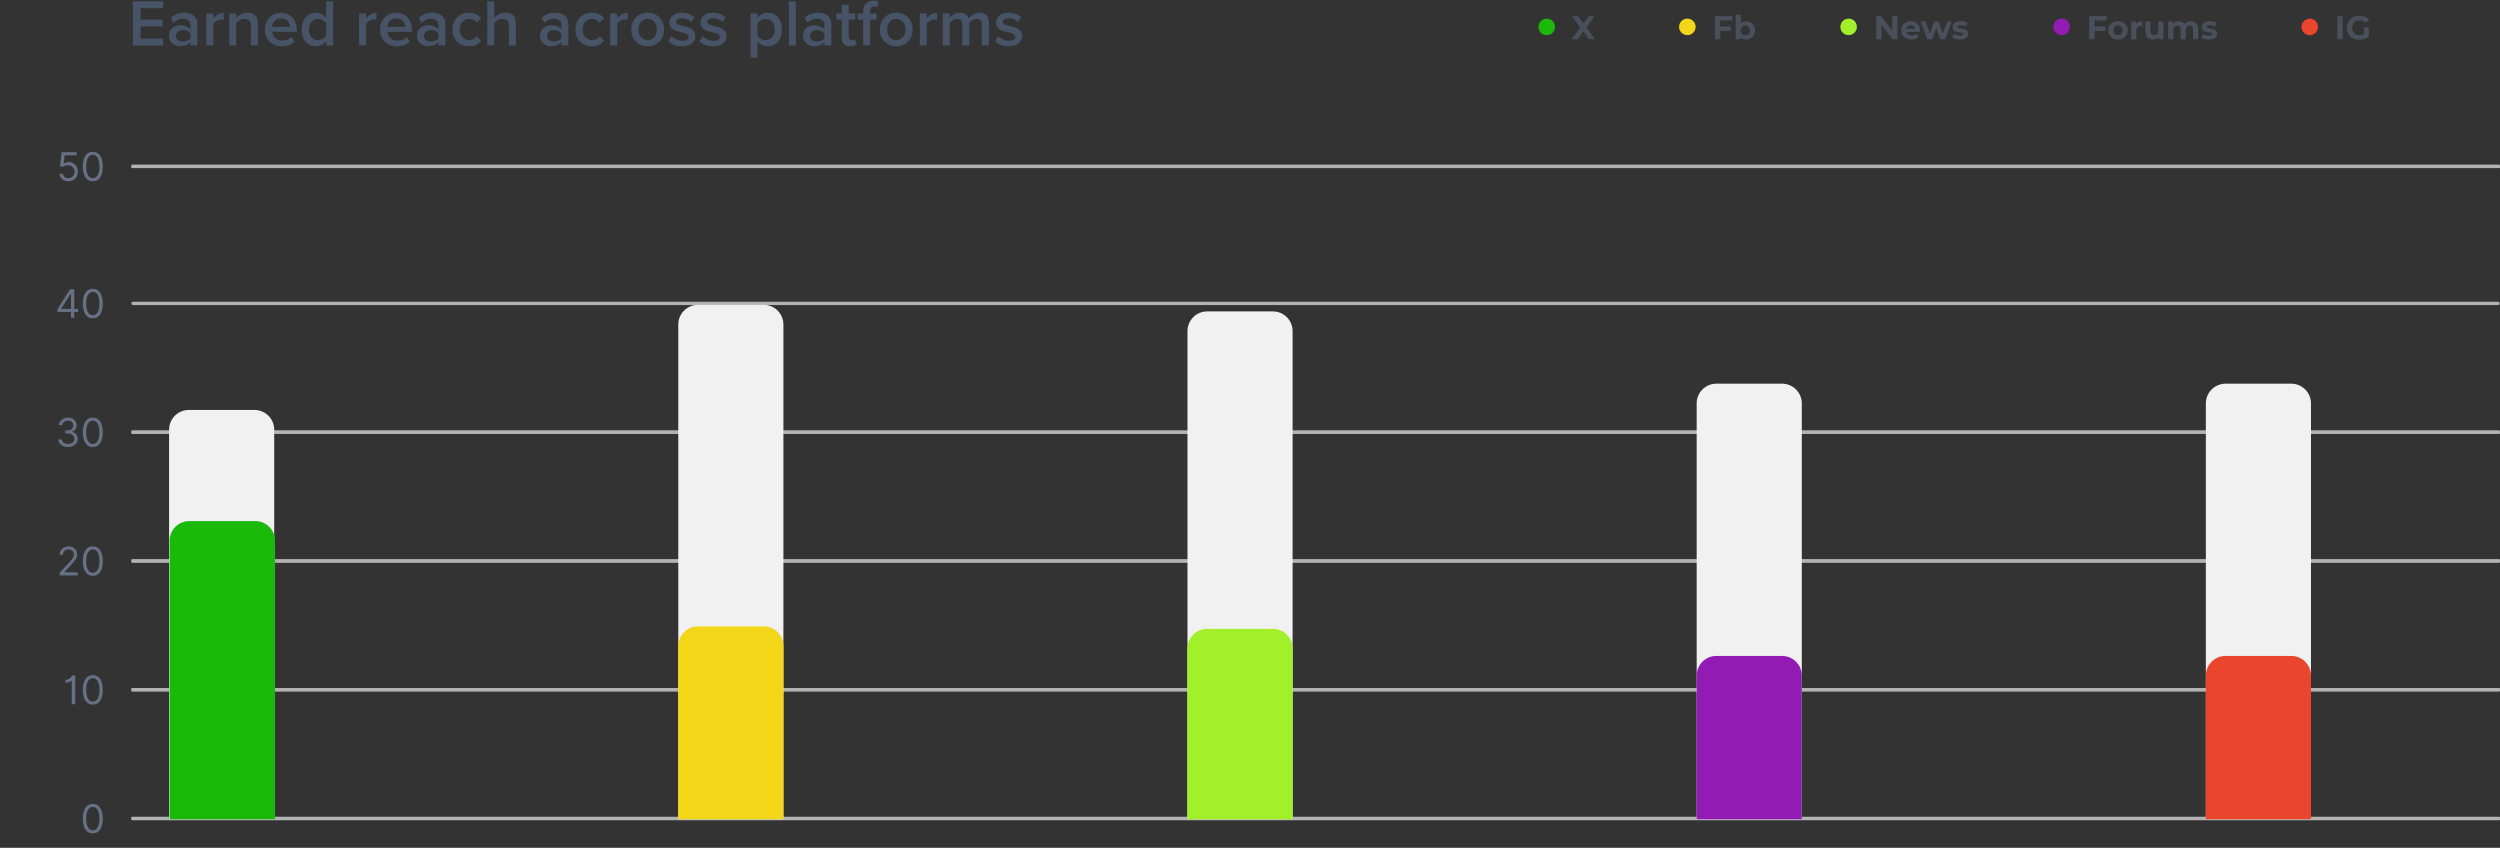 <svg xmlns="http://www.w3.org/2000/svg" width="1209" height="410" viewBox="0 0 1209 410" fill="none"><rect x="0" y="0" width="1209" height="410" fill="#333333" stroke="none"/><path d="M64.272 22V0.656H78.896V3.952H68.016V9.488H78.672V12.784H68.016V18.704H78.896V22H64.272ZM92.085 22V20.336C90.933 21.648 89.141 22.384 87.093 22.384C84.565 22.384 81.717 20.688 81.717 17.264C81.717 13.712 84.565 12.24 87.093 12.24C89.173 12.24 90.965 12.912 92.085 14.224V11.92C92.085 10.128 90.613 9.04 88.469 9.04C86.741 9.04 85.237 9.68 83.893 10.992L82.517 8.656C84.309 6.96 86.549 6.16 89.013 6.16C92.437 6.16 95.445 7.6 95.445 11.76V22H92.085ZM92.085 18.48V16.144C91.317 15.088 89.877 14.544 88.405 14.544C86.517 14.544 85.109 15.632 85.109 17.328C85.109 18.992 86.517 20.08 88.405 20.08C89.877 20.08 91.317 19.536 92.085 18.48ZM99.801 22V6.544H103.161V8.816C104.313 7.344 106.169 6.192 108.185 6.192V9.52C107.897 9.456 107.545 9.424 107.129 9.424C105.721 9.424 103.833 10.384 103.161 11.472V22H99.801ZM121.327 22V12.336C121.327 9.936 120.111 9.136 118.223 9.136C116.495 9.136 115.023 10.16 114.255 11.216V22H110.895V6.544H114.255V8.656C115.279 7.44 117.263 6.16 119.695 6.16C123.023 6.16 124.687 7.952 124.687 11.12V22H121.327ZM128.091 14.256C128.091 9.776 131.355 6.16 135.931 6.16C140.571 6.16 143.547 9.712 143.547 14.576V15.376H131.611C131.867 17.712 133.627 19.632 136.539 19.632C138.043 19.632 139.835 19.024 140.923 17.936L142.459 20.144C140.923 21.616 138.651 22.384 136.187 22.384C131.547 22.384 128.091 19.152 128.091 14.256ZM135.931 8.912C133.051 8.912 131.739 11.12 131.579 13.008H140.283C140.219 11.184 138.971 8.912 135.931 8.912ZM157.744 22V19.888C156.56 21.424 154.768 22.384 152.784 22.384C148.816 22.384 145.904 19.376 145.904 14.288C145.904 9.296 148.784 6.16 152.784 6.16C154.704 6.16 156.496 7.056 157.744 8.688V0.656H161.104V22H157.744ZM157.744 17.36V11.216C156.976 10.064 155.344 9.136 153.744 9.136C151.088 9.136 149.391 11.28 149.391 14.288C149.391 17.264 151.088 19.408 153.744 19.408C155.344 19.408 156.976 18.512 157.744 17.36ZM173.676 22V6.544H177.036V8.816C178.188 7.344 180.044 6.192 182.06 6.192V9.52C181.772 9.456 181.42 9.424 181.004 9.424C179.596 9.424 177.708 10.384 177.036 11.472V22H173.676ZM183.81 14.256C183.81 9.776 187.074 6.16 191.65 6.16C196.29 6.16 199.266 9.712 199.266 14.576V15.376H187.33C187.586 17.712 189.346 19.632 192.258 19.632C193.762 19.632 195.554 19.024 196.642 17.936L198.178 20.144C196.642 21.616 194.37 22.384 191.906 22.384C187.266 22.384 183.81 19.152 183.81 14.256ZM191.65 8.912C188.77 8.912 187.458 11.12 187.298 13.008H196.002C195.938 11.184 194.69 8.912 191.65 8.912ZM212.022 22V20.336C210.87 21.648 209.078 22.384 207.03 22.384C204.502 22.384 201.654 20.688 201.654 17.264C201.654 13.712 204.502 12.24 207.03 12.24C209.11 12.24 210.902 12.912 212.022 14.224V11.92C212.022 10.128 210.55 9.04 208.406 9.04C206.678 9.04 205.174 9.68 203.83 10.992L202.454 8.656C204.246 6.96 206.486 6.16 208.95 6.16C212.374 6.16 215.382 7.6 215.382 11.76V22H212.022ZM212.022 18.48V16.144C211.254 15.088 209.814 14.544 208.342 14.544C206.454 14.544 205.046 15.632 205.046 17.328C205.046 18.992 206.454 20.08 208.342 20.08C209.814 20.08 211.254 19.536 212.022 18.48ZM218.779 14.256C218.779 9.584 222.075 6.16 226.779 6.16C229.787 6.16 231.611 7.44 232.699 8.912L230.491 10.96C229.627 9.744 228.443 9.136 226.939 9.136C224.123 9.136 222.266 11.248 222.266 14.256C222.266 17.264 224.123 19.408 226.939 19.408C228.443 19.408 229.627 18.768 230.491 17.584L232.699 19.632C231.611 21.104 229.787 22.384 226.779 22.384C222.075 22.384 218.779 18.96 218.779 14.256ZM246.109 22V12.272C246.109 9.872 244.861 9.136 242.973 9.136C241.277 9.136 239.805 10.16 239.005 11.216V22H235.645V0.656H239.005V8.656C240.029 7.44 242.045 6.16 244.477 6.16C247.805 6.16 249.469 7.888 249.469 11.056V22H246.109ZM271.491 22V20.336C270.339 21.648 268.547 22.384 266.499 22.384C263.971 22.384 261.123 20.688 261.123 17.264C261.123 13.712 263.971 12.24 266.499 12.24C268.579 12.24 270.371 12.912 271.491 14.224V11.92C271.491 10.128 270.019 9.04 267.875 9.04C266.147 9.04 264.643 9.68 263.299 10.992L261.923 8.656C263.715 6.96 265.955 6.16 268.419 6.16C271.843 6.16 274.851 7.6 274.851 11.76V22H271.491ZM271.491 18.48V16.144C270.723 15.088 269.283 14.544 267.811 14.544C265.923 14.544 264.515 15.632 264.515 17.328C264.515 18.992 265.923 20.08 267.811 20.08C269.283 20.08 270.723 19.536 271.491 18.48ZM278.247 14.256C278.247 9.584 281.543 6.16 286.247 6.16C289.255 6.16 291.079 7.44 292.167 8.912L289.959 10.96C289.095 9.744 287.911 9.136 286.407 9.136C283.591 9.136 281.735 11.248 281.735 14.256C281.735 17.264 283.591 19.408 286.407 19.408C287.911 19.408 289.095 18.768 289.959 17.584L292.167 19.632C291.079 21.104 289.255 22.384 286.247 22.384C281.543 22.384 278.247 18.96 278.247 14.256ZM295.114 22V6.544H298.474V8.816C299.626 7.344 301.482 6.192 303.498 6.192V9.52C303.21 9.456 302.858 9.424 302.442 9.424C301.034 9.424 299.146 10.384 298.474 11.472V22H295.114ZM313.183 22.384C308.287 22.384 305.247 18.704 305.247 14.256C305.247 9.84 308.287 6.16 313.183 6.16C318.143 6.16 321.151 9.84 321.151 14.256C321.151 18.704 318.143 22.384 313.183 22.384ZM313.183 19.408C316.063 19.408 317.663 17.008 317.663 14.256C317.663 11.536 316.063 9.136 313.183 9.136C310.335 9.136 308.735 11.536 308.735 14.256C308.735 17.008 310.335 19.408 313.183 19.408ZM323.207 19.984L324.743 17.552C325.831 18.672 327.975 19.728 329.991 19.728C332.007 19.728 333.031 18.992 333.031 17.84C333.031 16.496 331.399 16.016 329.511 15.6C326.855 15.024 323.687 14.32 323.687 10.864C323.687 8.336 325.863 6.16 329.767 6.16C332.391 6.16 334.375 7.088 335.783 8.336L334.375 10.704C333.447 9.648 331.719 8.848 329.799 8.848C328.039 8.848 326.919 9.488 326.919 10.576C326.919 11.76 328.455 12.176 330.279 12.592C332.967 13.168 336.263 13.936 336.263 17.584C336.263 20.304 333.991 22.384 329.831 22.384C327.207 22.384 324.807 21.552 323.207 19.984ZM338.301 19.984L339.837 17.552C340.925 18.672 343.069 19.728 345.085 19.728C347.101 19.728 348.125 18.992 348.125 17.84C348.125 16.496 346.493 16.016 344.605 15.6C341.949 15.024 338.781 14.32 338.781 10.864C338.781 8.336 340.957 6.16 344.861 6.16C347.485 6.16 349.469 7.088 350.877 8.336L349.469 10.704C348.541 9.648 346.813 8.848 344.893 8.848C343.133 8.848 342.013 9.488 342.013 10.576C342.013 11.76 343.549 12.176 345.373 12.592C348.061 13.168 351.357 13.936 351.357 17.584C351.357 20.304 349.085 22.384 344.925 22.384C342.301 22.384 339.901 21.552 338.301 19.984ZM366.317 27.888H362.957V6.544H366.317V8.656C367.469 7.12 369.261 6.16 371.277 6.16C375.277 6.16 378.125 9.168 378.125 14.256C378.125 19.344 375.277 22.384 371.277 22.384C369.325 22.384 367.565 21.52 366.317 19.856V27.888ZM374.637 14.256C374.637 11.28 372.941 9.136 370.285 9.136C368.717 9.136 367.053 10.064 366.317 11.216V17.328C367.053 18.448 368.717 19.408 370.285 19.408C372.941 19.408 374.637 17.264 374.637 14.256ZM381.52 22V0.656H384.88V22H381.52ZM398.679 22V20.336C397.527 21.648 395.735 22.384 393.687 22.384C391.159 22.384 388.311 20.688 388.311 17.264C388.311 13.712 391.159 12.24 393.687 12.24C395.767 12.24 397.559 12.912 398.679 14.224V11.92C398.679 10.128 397.207 9.04 395.062 9.04C393.335 9.04 391.831 9.68 390.487 10.992L389.111 8.656C390.903 6.96 393.143 6.16 395.607 6.16C399.031 6.16 402.039 7.6 402.039 11.76V22H398.679ZM398.679 18.48V16.144C397.911 15.088 396.47 14.544 394.999 14.544C393.111 14.544 391.703 15.632 391.703 17.328C391.703 18.992 393.111 20.08 394.999 20.08C396.47 20.08 397.911 19.536 398.679 18.48ZM411.035 22.384C408.443 22.384 407.067 20.976 407.067 18.416V9.488H404.507V6.544H407.067V2.32H410.427V6.544H413.563V9.488H410.427V17.584C410.427 18.64 410.939 19.408 411.899 19.408C412.539 19.408 413.147 19.152 413.403 18.864L414.203 21.392C413.595 21.968 412.603 22.384 411.035 22.384ZM417.414 22V9.488H414.854V6.544H417.414V5.68C417.414 2.224 419.462 0.336 422.31 0.336C423.366 0.336 424.326 0.56 424.998 0.944L424.262 3.408C423.878 3.184 423.398 3.088 422.918 3.088C421.606 3.088 420.774 3.952 420.774 5.68V6.544H423.91V9.488H420.774V22H417.414ZM433.433 22.384C428.537 22.384 425.497 18.704 425.497 14.256C425.497 9.84 428.537 6.16 433.433 6.16C438.393 6.16 441.401 9.84 441.401 14.256C441.401 18.704 438.393 22.384 433.433 22.384ZM433.433 19.408C436.313 19.408 437.913 17.008 437.913 14.256C437.913 11.536 436.313 9.136 433.433 9.136C430.585 9.136 428.985 11.536 428.985 14.256C428.985 17.008 430.585 19.408 433.433 19.408ZM444.801 22V6.544H448.161V8.816C449.313 7.344 451.169 6.192 453.185 6.192V9.52C452.897 9.456 452.545 9.424 452.129 9.424C450.721 9.424 448.833 10.384 448.161 11.472V22H444.801ZM474.839 22V11.92C474.839 10.256 474.103 9.136 472.311 9.136C470.807 9.136 469.399 10.192 468.727 11.184V22H465.367V11.92C465.367 10.256 464.631 9.136 462.807 9.136C461.335 9.136 459.959 10.192 459.255 11.216V22H455.895V6.544H459.255V8.656C459.895 7.696 461.943 6.16 464.279 6.16C466.583 6.16 467.991 7.312 468.503 9.008C469.399 7.6 471.447 6.16 473.751 6.16C476.599 6.16 478.199 7.696 478.199 10.832V22H474.839ZM481.207 19.984L482.743 17.552C483.831 18.672 485.975 19.728 487.991 19.728C490.007 19.728 491.031 18.992 491.031 17.84C491.031 16.496 489.399 16.016 487.511 15.6C484.855 15.024 481.687 14.32 481.687 10.864C481.687 8.336 483.863 6.16 487.767 6.16C490.391 6.16 492.375 7.088 493.783 8.336L492.375 10.704C491.447 9.648 489.719 8.848 487.799 8.848C486.039 8.848 484.919 9.488 484.919 10.576C484.919 11.76 486.455 12.176 488.279 12.592C490.967 13.168 494.263 13.936 494.263 17.584C494.263 20.304 491.991 22.384 487.831 22.384C485.207 22.384 482.807 21.552 481.207 19.984Z" fill="#475467"></path><circle cx="748" cy="13" r="4" fill="#1BB90A"></circle><path d="M760.048 19L764.864 12.36V14.248L760.256 7.8H763.2L766.384 12.296L765.152 12.312L768.288 7.8H771.104L766.528 14.136V12.28L771.376 19H768.384L765.088 14.248H766.272L763.024 19H760.048Z" fill="#494F5B"></path><circle cx="816" cy="13" r="4" fill="#F3D618"></circle><path d="M831.728 12.84H837.104V14.92H831.728V12.84ZM831.92 19H829.328V7.8H837.792V9.88H831.92V19ZM844.459 19.128C843.701 19.128 843.051 18.968 842.507 18.648C841.963 18.328 841.547 17.843 841.259 17.192C840.971 16.531 840.827 15.699 840.827 14.696C840.827 13.683 840.976 12.851 841.275 12.2C841.584 11.549 842.011 11.064 842.555 10.744C843.099 10.424 843.733 10.264 844.459 10.264C845.269 10.264 845.995 10.445 846.635 10.808C847.285 11.171 847.797 11.683 848.171 12.344C848.555 13.005 848.747 13.789 848.747 14.696C848.747 15.592 848.555 16.371 848.171 17.032C847.797 17.693 847.285 18.211 846.635 18.584C845.995 18.947 845.269 19.128 844.459 19.128ZM839.371 19V7.128H841.867V12.136L841.707 14.68L841.755 17.24V19H839.371ZM844.027 17.08C844.443 17.08 844.811 16.984 845.131 16.792C845.461 16.6 845.723 16.328 845.915 15.976C846.117 15.613 846.219 15.187 846.219 14.696C846.219 14.195 846.117 13.768 845.915 13.416C845.723 13.064 845.461 12.792 845.131 12.6C844.811 12.408 844.443 12.312 844.027 12.312C843.611 12.312 843.237 12.408 842.907 12.6C842.576 12.792 842.315 13.064 842.123 13.416C841.931 13.768 841.835 14.195 841.835 14.696C841.835 15.187 841.931 15.613 842.123 15.976C842.315 16.328 842.576 16.6 842.907 16.792C843.237 16.984 843.611 17.08 844.027 17.08Z" fill="#494F5B"></path><circle cx="894" cy="13" r="4" fill="#A2F02A"></circle><path d="M907.328 19V7.8H909.472L916.08 15.864H915.04V7.8H917.6V19H915.472L908.848 10.936H909.888V19H907.328ZM924.346 19.128C923.365 19.128 922.501 18.936 921.754 18.552C921.018 18.168 920.447 17.645 920.042 16.984C919.637 16.312 919.434 15.549 919.434 14.696C919.434 13.832 919.631 13.069 920.026 12.408C920.431 11.736 920.981 11.213 921.674 10.84C922.367 10.456 923.151 10.264 924.026 10.264C924.869 10.264 925.626 10.445 926.298 10.808C926.981 11.16 927.519 11.672 927.914 12.344C928.309 13.005 928.506 13.8 928.506 14.728C928.506 14.824 928.501 14.936 928.49 15.064C928.479 15.181 928.469 15.293 928.458 15.4H921.466V13.944H927.146L926.186 14.376C926.186 13.928 926.095 13.539 925.914 13.208C925.733 12.877 925.482 12.621 925.162 12.44C924.842 12.248 924.469 12.152 924.042 12.152C923.615 12.152 923.237 12.248 922.906 12.44C922.586 12.621 922.335 12.883 922.154 13.224C921.973 13.555 921.882 13.949 921.882 14.408V14.792C921.882 15.261 921.983 15.677 922.186 16.04C922.399 16.392 922.693 16.664 923.066 16.856C923.45 17.037 923.898 17.128 924.41 17.128C924.869 17.128 925.269 17.059 925.61 16.92C925.962 16.781 926.282 16.573 926.57 16.296L927.898 17.736C927.503 18.184 927.007 18.531 926.41 18.776C925.813 19.011 925.125 19.128 924.346 19.128ZM931.979 19L928.875 10.392H931.227L933.803 17.8H932.683L935.371 10.392H937.483L940.091 17.8H938.971L941.627 10.392H943.835L940.715 19H938.299L936.011 12.648H936.747L934.379 19H931.979ZM947.767 19.128C947.031 19.128 946.321 19.043 945.639 18.872C944.967 18.691 944.433 18.467 944.039 18.2L944.871 16.408C945.265 16.653 945.729 16.856 946.263 17.016C946.807 17.165 947.34 17.24 947.863 17.24C948.439 17.24 948.844 17.171 949.079 17.032C949.324 16.893 949.447 16.701 949.447 16.456C949.447 16.253 949.351 16.104 949.159 16.008C948.977 15.901 948.732 15.821 948.423 15.768C948.113 15.715 947.772 15.661 947.399 15.608C947.036 15.555 946.668 15.485 946.295 15.4C945.921 15.304 945.58 15.165 945.271 14.984C944.961 14.803 944.711 14.557 944.519 14.248C944.337 13.939 944.247 13.539 944.247 13.048C944.247 12.504 944.401 12.024 944.711 11.608C945.031 11.192 945.489 10.867 946.087 10.632C946.684 10.387 947.399 10.264 948.231 10.264C948.817 10.264 949.415 10.328 950.023 10.456C950.631 10.584 951.137 10.771 951.543 11.016L950.711 12.792C950.295 12.547 949.873 12.381 949.447 12.296C949.031 12.2 948.625 12.152 948.231 12.152C947.676 12.152 947.271 12.227 947.015 12.376C946.759 12.525 946.631 12.717 946.631 12.952C946.631 13.165 946.721 13.325 946.903 13.432C947.095 13.539 947.345 13.624 947.655 13.688C947.964 13.752 948.3 13.811 948.663 13.864C949.036 13.907 949.409 13.976 949.783 14.072C950.156 14.168 950.492 14.307 950.791 14.488C951.1 14.659 951.351 14.899 951.543 15.208C951.735 15.507 951.831 15.901 951.831 16.392C951.831 16.925 951.671 17.4 951.351 17.816C951.031 18.221 950.567 18.541 949.959 18.776C949.361 19.011 948.631 19.128 947.767 19.128Z" fill="#494F5B"></path><circle cx="997" cy="13" r="4" fill="#921BB4"></circle><path d="M1012.73 12.84H1018.1V14.92H1012.73V12.84ZM1012.92 19H1010.33V7.8H1018.79V9.88H1012.92V19ZM1024.26 19.128C1023.35 19.128 1022.53 18.936 1021.82 18.552C1021.11 18.168 1020.55 17.645 1020.14 16.984C1019.73 16.312 1019.53 15.549 1019.53 14.696C1019.53 13.832 1019.73 13.069 1020.14 12.408C1020.55 11.736 1021.11 11.213 1021.82 10.84C1022.53 10.456 1023.35 10.264 1024.26 10.264C1025.17 10.264 1025.98 10.456 1026.7 10.84C1027.41 11.213 1027.97 11.731 1028.38 12.392C1028.78 13.053 1028.98 13.821 1028.98 14.696C1028.98 15.549 1028.78 16.312 1028.38 16.984C1027.97 17.645 1027.41 18.168 1026.7 18.552C1025.98 18.936 1025.17 19.128 1024.26 19.128ZM1024.26 17.08C1024.68 17.08 1025.05 16.984 1025.38 16.792C1025.71 16.6 1025.98 16.328 1026.17 15.976C1026.36 15.613 1026.46 15.187 1026.46 14.696C1026.46 14.195 1026.36 13.768 1026.17 13.416C1025.98 13.064 1025.71 12.792 1025.38 12.6C1025.05 12.408 1024.68 12.312 1024.26 12.312C1023.85 12.312 1023.47 12.408 1023.14 12.6C1022.81 12.792 1022.55 13.064 1022.34 13.416C1022.15 13.768 1022.06 14.195 1022.06 14.696C1022.06 15.187 1022.15 15.613 1022.34 15.976C1022.55 16.328 1022.81 16.6 1023.14 16.792C1023.47 16.984 1023.85 17.08 1024.26 17.08ZM1030.65 19V10.392H1033.04V12.824L1032.7 12.12C1032.96 11.512 1033.37 11.053 1033.93 10.744C1034.5 10.424 1035.19 10.264 1036 10.264V12.568C1035.89 12.557 1035.79 12.552 1035.71 12.552C1035.62 12.541 1035.53 12.536 1035.44 12.536C1034.75 12.536 1034.2 12.733 1033.77 13.128C1033.36 13.512 1033.15 14.115 1033.15 14.936V19H1030.65ZM1041.17 19.128C1040.46 19.128 1039.82 18.989 1039.25 18.712C1038.7 18.435 1038.27 18.013 1037.96 17.448C1037.65 16.872 1037.49 16.141 1037.49 15.256V10.392H1039.99V14.888C1039.99 15.603 1040.14 16.131 1040.44 16.472C1040.75 16.803 1041.18 16.968 1041.73 16.968C1042.12 16.968 1042.46 16.888 1042.76 16.728C1043.06 16.557 1043.29 16.301 1043.46 15.96C1043.63 15.608 1043.72 15.171 1043.72 14.648V10.392H1046.21V19H1043.85V16.632L1044.28 17.32C1043.99 17.917 1043.56 18.371 1043 18.68C1042.44 18.979 1041.84 19.128 1041.17 19.128ZM1059.55 10.264C1060.23 10.264 1060.84 10.403 1061.36 10.68C1061.89 10.947 1062.31 11.363 1062.61 11.928C1062.92 12.483 1063.07 13.197 1063.07 14.072V19H1060.58V14.456C1060.58 13.763 1060.43 13.251 1060.14 12.92C1059.86 12.589 1059.45 12.424 1058.93 12.424C1058.56 12.424 1058.24 12.509 1057.95 12.68C1057.66 12.84 1057.44 13.085 1057.28 13.416C1057.12 13.747 1057.04 14.168 1057.04 14.68V19H1054.54V14.456C1054.54 13.763 1054.4 13.251 1054.11 12.92C1053.83 12.589 1053.43 12.424 1052.91 12.424C1052.55 12.424 1052.22 12.509 1051.94 12.68C1051.65 12.84 1051.42 13.085 1051.26 13.416C1051.1 13.747 1051.02 14.168 1051.02 14.68V19H1048.53V10.392H1050.91V12.744L1050.46 12.056C1050.76 11.469 1051.18 11.027 1051.73 10.728C1052.28 10.419 1052.91 10.264 1053.62 10.264C1054.4 10.264 1055.09 10.467 1055.68 10.872C1056.28 11.267 1056.67 11.875 1056.86 12.696L1055.98 12.456C1056.27 11.784 1056.73 11.251 1057.36 10.856C1058 10.461 1058.73 10.264 1059.55 10.264ZM1068.2 19.128C1067.47 19.128 1066.76 19.043 1066.08 18.872C1065.4 18.691 1064.87 18.467 1064.48 18.2L1065.31 16.408C1065.7 16.653 1066.17 16.856 1066.7 17.016C1067.24 17.165 1067.78 17.24 1068.3 17.24C1068.88 17.24 1069.28 17.171 1069.52 17.032C1069.76 16.893 1069.88 16.701 1069.88 16.456C1069.88 16.253 1069.79 16.104 1069.6 16.008C1069.41 15.901 1069.17 15.821 1068.86 15.768C1068.55 15.715 1068.21 15.661 1067.84 15.608C1067.47 15.555 1067.11 15.485 1066.73 15.4C1066.36 15.304 1066.02 15.165 1065.71 14.984C1065.4 14.803 1065.15 14.557 1064.96 14.248C1064.77 13.939 1064.68 13.539 1064.68 13.048C1064.68 12.504 1064.84 12.024 1065.15 11.608C1065.47 11.192 1065.93 10.867 1066.52 10.632C1067.12 10.387 1067.84 10.264 1068.67 10.264C1069.25 10.264 1069.85 10.328 1070.46 10.456C1071.07 10.584 1071.57 10.771 1071.98 11.016L1071.15 12.792C1070.73 12.547 1070.31 12.381 1069.88 12.296C1069.47 12.2 1069.06 12.152 1068.67 12.152C1068.11 12.152 1067.71 12.227 1067.45 12.376C1067.2 12.525 1067.07 12.717 1067.07 12.952C1067.07 13.165 1067.16 13.325 1067.34 13.432C1067.53 13.539 1067.78 13.624 1068.09 13.688C1068.4 13.752 1068.74 13.811 1069.1 13.864C1069.47 13.907 1069.85 13.976 1070.22 14.072C1070.59 14.168 1070.93 14.307 1071.23 14.488C1071.54 14.659 1071.79 14.899 1071.98 15.208C1072.17 15.507 1072.27 15.901 1072.27 16.392C1072.27 16.925 1072.11 17.4 1071.79 17.816C1071.47 18.221 1071 18.541 1070.4 18.776C1069.8 19.011 1069.07 19.128 1068.2 19.128Z" fill="#494F5B"></path><circle cx="1117" cy="13" r="4" fill="#EA452D"></circle><path d="M1130.33 19V7.8H1132.92V19H1130.33ZM1140.99 19.192C1140.1 19.192 1139.28 19.053 1138.54 18.776C1137.8 18.488 1137.16 18.083 1136.6 17.56C1136.06 17.037 1135.63 16.424 1135.32 15.72C1135.02 15.016 1134.87 14.243 1134.87 13.4C1134.87 12.557 1135.02 11.784 1135.32 11.08C1135.63 10.376 1136.06 9.763 1136.62 9.24C1137.17 8.717 1137.82 8.317 1138.57 8.04C1139.32 7.752 1140.14 7.608 1141.03 7.608C1142.03 7.608 1142.92 7.773 1143.71 8.104C1144.51 8.435 1145.18 8.915 1145.72 9.544L1144.06 11.08C1143.65 10.653 1143.21 10.339 1142.73 10.136C1142.25 9.923 1141.73 9.816 1141.16 9.816C1140.62 9.816 1140.12 9.901 1139.67 10.072C1139.23 10.243 1138.84 10.488 1138.51 10.808C1138.19 11.128 1137.94 11.507 1137.75 11.944C1137.58 12.381 1137.5 12.867 1137.5 13.4C1137.5 13.923 1137.58 14.403 1137.75 14.84C1137.94 15.277 1138.19 15.661 1138.51 15.992C1138.84 16.312 1139.22 16.557 1139.66 16.728C1140.11 16.899 1140.6 16.984 1141.13 16.984C1141.64 16.984 1142.14 16.904 1142.62 16.744C1143.11 16.573 1143.58 16.291 1144.04 15.896L1145.51 17.768C1144.91 18.227 1144.2 18.579 1143.39 18.824C1142.59 19.069 1141.79 19.192 1140.99 19.192ZM1143.15 17.432V13.224H1145.51V17.768L1143.15 17.432Z" fill="#494F5B"></path><path d="M33.092 87.664C32.298 87.664 31.582 87.506 30.946 87.19C30.31 86.874 29.8 86.441 29.416 85.89C29.032 85.34 28.823 84.713 28.786 84.008H30.411C30.474 84.636 30.759 85.155 31.264 85.566C31.774 85.972 32.383 86.175 33.092 86.175C33.661 86.175 34.166 86.042 34.608 85.775C35.055 85.509 35.405 85.144 35.658 84.679C35.915 84.209 36.044 83.679 36.044 83.088C36.044 82.483 35.911 81.944 35.644 81.47C35.383 80.991 35.022 80.614 34.561 80.339C34.101 80.064 33.575 79.924 32.984 79.919C32.559 79.915 32.124 79.98 31.677 80.116C31.23 80.247 30.863 80.416 30.574 80.623L29.003 80.434L29.843 73.61H37.046V75.099H31.251L30.763 79.188H30.844C31.129 78.963 31.485 78.775 31.914 78.626C32.343 78.477 32.79 78.403 33.255 78.403C34.103 78.403 34.859 78.606 35.522 79.012C36.19 79.414 36.714 79.965 37.093 80.664C37.477 81.364 37.669 82.162 37.669 83.061C37.669 83.945 37.47 84.735 37.073 85.43C36.68 86.121 36.139 86.667 35.448 87.068C34.757 87.466 33.972 87.664 33.092 87.664ZM44.88 87.664C43.86 87.664 42.991 87.387 42.274 86.832C41.556 86.272 41.008 85.462 40.629 84.401C40.249 83.336 40.06 82.05 40.06 80.542C40.06 79.044 40.249 77.764 40.629 76.704C41.012 75.638 41.563 74.826 42.281 74.266C43.003 73.702 43.869 73.42 44.88 73.42C45.891 73.42 46.755 73.702 47.473 74.266C48.195 74.826 48.746 75.638 49.125 76.704C49.509 77.764 49.7 79.044 49.7 80.542C49.7 82.05 49.511 83.336 49.132 84.401C48.753 85.462 48.204 86.272 47.487 86.832C46.769 87.387 45.9 87.664 44.88 87.664ZM44.88 86.175C45.891 86.175 46.676 85.687 47.236 84.713C47.796 83.738 48.076 82.347 48.076 80.542C48.076 79.342 47.947 78.319 47.69 77.475C47.437 76.631 47.071 75.988 46.593 75.546C46.119 75.104 45.548 74.882 44.88 74.882C43.878 74.882 43.095 75.377 42.531 76.365C41.967 77.349 41.685 78.741 41.685 80.542C41.685 81.743 41.811 82.763 42.064 83.602C42.317 84.442 42.68 85.08 43.154 85.518C43.632 85.956 44.208 86.175 44.88 86.175Z" fill="#667185"></path><rect x="63.944" y="80.079" width="1144.64" height="0.794" stroke="#B3B3B3" stroke-width="0.794"></rect><line x1="64.342" y1="80.475" x2="1208.04" y2="80.475" stroke="#B3B3B3" stroke-width="1.589" stroke-linecap="round"></line><path d="M27.801 150.879V149.498L33.894 139.858H34.896V141.997H34.219L29.616 149.282V149.39H37.821V150.879H27.801ZM34.328 153.723V150.46V149.816V139.858H35.925V153.723H34.328ZM44.88 153.912C43.86 153.912 42.991 153.635 42.274 153.08C41.556 152.52 41.008 151.71 40.629 150.649C40.249 149.584 40.06 148.298 40.06 146.79C40.06 145.292 40.249 144.012 40.629 142.952C41.012 141.887 41.563 141.074 42.281 140.515C43.003 139.95 43.869 139.668 44.88 139.668C45.891 139.668 46.755 139.95 47.473 140.515C48.195 141.074 48.746 141.887 49.125 142.952C49.509 144.012 49.7 145.292 49.7 146.79C49.7 148.298 49.511 149.584 49.132 150.649C48.753 151.71 48.204 152.52 47.487 153.08C46.769 153.635 45.9 153.912 44.88 153.912ZM44.88 152.423C45.891 152.423 46.676 151.935 47.236 150.961C47.796 149.986 48.076 148.596 48.076 146.79C48.076 145.59 47.947 144.567 47.69 143.723C47.437 142.879 47.071 142.236 46.593 141.794C46.119 141.352 45.548 141.131 44.88 141.131C43.878 141.131 43.095 141.625 42.531 142.613C41.967 143.597 41.685 144.989 41.685 146.79C41.685 147.991 41.811 149.011 42.064 149.85C42.317 150.69 42.68 151.328 43.154 151.766C43.632 152.204 44.208 152.423 44.88 152.423Z" fill="#667185"></path><line x1="64.342" y1="146.721" x2="1208.04" y2="146.721" stroke="#B3B3B3" stroke-width="1.589" stroke-linecap="round"></line><path d="M32.904 216.19C32.011 216.19 31.214 216.036 30.514 215.729C29.819 215.422 29.266 214.996 28.856 214.45C28.45 213.899 28.228 213.26 28.192 212.534H29.898C29.934 212.981 30.088 213.366 30.359 213.691C30.63 214.012 30.984 214.26 31.422 214.436C31.859 214.612 32.344 214.7 32.877 214.7C33.473 214.7 34.001 214.596 34.461 214.389C34.922 214.181 35.283 213.892 35.544 213.522C35.806 213.152 35.937 212.723 35.937 212.236C35.937 211.726 35.811 211.277 35.558 210.889C35.305 210.496 34.935 210.189 34.448 209.968C33.96 209.747 33.364 209.636 32.66 209.636H31.55V208.147H32.66C33.211 208.147 33.694 208.048 34.109 207.849C34.529 207.65 34.856 207.371 35.091 207.01C35.33 206.648 35.45 206.224 35.45 205.737C35.45 205.267 35.346 204.859 35.138 204.511C34.931 204.164 34.637 203.893 34.258 203.699C33.883 203.505 33.441 203.408 32.931 203.408C32.453 203.408 32.002 203.496 31.577 203.672C31.157 203.843 30.814 204.094 30.548 204.423C30.282 204.748 30.137 205.141 30.115 205.601H28.49C28.517 204.875 28.736 204.238 29.147 203.692C29.558 203.142 30.095 202.713 30.758 202.406C31.426 202.099 32.16 201.946 32.958 201.946C33.816 201.946 34.551 202.119 35.165 202.467C35.779 202.81 36.251 203.263 36.58 203.828C36.91 204.392 37.074 205.001 37.074 205.656C37.074 206.436 36.869 207.102 36.458 207.653C36.052 208.203 35.499 208.585 34.8 208.797V208.905C35.675 209.05 36.359 209.422 36.851 210.022C37.343 210.618 37.589 211.356 37.589 212.236C37.589 212.99 37.384 213.667 36.973 214.267C36.567 214.863 36.012 215.332 35.307 215.675C34.603 216.018 33.802 216.19 32.904 216.19ZM44.88 216.19C43.86 216.19 42.991 215.912 42.274 215.357C41.556 214.797 41.008 213.987 40.629 212.926C40.249 211.861 40.06 210.575 40.06 209.068C40.06 207.569 40.249 206.29 40.629 205.229C41.012 204.164 41.563 203.351 42.281 202.792C43.003 202.228 43.869 201.946 44.88 201.946C45.891 201.946 46.755 202.228 47.473 202.792C48.195 203.351 48.746 204.164 49.125 205.229C49.509 206.29 49.7 207.569 49.7 209.068C49.7 210.575 49.511 211.861 49.132 212.926C48.753 213.987 48.204 214.797 47.487 215.357C46.769 215.912 45.9 216.19 44.88 216.19ZM44.88 214.7C45.891 214.7 46.676 214.213 47.236 213.238C47.796 212.263 48.076 210.873 48.076 209.068C48.076 207.867 47.947 206.845 47.69 206.001C47.437 205.157 47.071 204.514 46.593 204.071C46.119 203.629 45.548 203.408 44.88 203.408C43.878 203.408 43.095 203.902 42.531 204.891C41.967 205.874 41.685 207.267 41.685 209.068C41.685 210.268 41.811 211.288 42.064 212.128C42.317 212.967 42.68 213.606 43.154 214.043C43.632 214.481 44.208 214.7 44.88 214.7Z" fill="#667185"></path><rect x="63.944" y="208.602" width="1144.64" height="0.794" stroke="#B3B3B3" stroke-width="0.794"></rect><line x1="64.342" y1="208.999" x2="1208.04" y2="208.999" stroke="#B3B3B3" stroke-width="1.589" stroke-linecap="round"></line><path d="M28.815 278.275V277.057L33.392 272.047C33.929 271.46 34.371 270.95 34.718 270.517C35.066 270.079 35.323 269.669 35.49 269.285C35.662 268.897 35.748 268.491 35.748 268.066C35.748 267.579 35.63 267.157 35.395 266.8C35.165 266.444 34.849 266.168 34.448 265.974C34.046 265.78 33.595 265.683 33.094 265.683C32.561 265.683 32.096 265.794 31.699 266.015C31.306 266.232 31.002 266.536 30.785 266.929C30.573 267.322 30.467 267.782 30.467 268.31H28.869C28.869 267.498 29.057 266.785 29.431 266.171C29.806 265.557 30.316 265.079 30.961 264.736C31.611 264.393 32.34 264.221 33.148 264.221C33.96 264.221 34.68 264.393 35.307 264.736C35.935 265.079 36.427 265.541 36.783 266.123C37.14 266.706 37.318 267.353 37.318 268.066C37.318 268.576 37.226 269.075 37.041 269.562C36.86 270.045 36.544 270.585 36.093 271.18C35.646 271.772 35.025 272.494 34.231 273.347L31.117 276.678V276.786H37.562V278.275H28.815ZM44.88 278.465C43.86 278.465 42.991 278.187 42.274 277.632C41.556 277.073 41.008 276.262 40.629 275.202C40.249 274.137 40.06 272.85 40.06 271.343C40.06 269.845 40.249 268.565 40.629 267.504C41.012 266.439 41.563 265.627 42.281 265.067C43.003 264.503 43.869 264.221 44.88 264.221C45.891 264.221 46.755 264.503 47.473 265.067C48.195 265.627 48.746 266.439 49.125 267.504C49.509 268.565 49.7 269.845 49.7 271.343C49.7 272.85 49.511 274.137 49.132 275.202C48.753 276.262 48.204 277.073 47.487 277.632C46.769 278.187 45.9 278.465 44.88 278.465ZM44.88 276.976C45.891 276.976 46.676 276.488 47.236 275.513C47.796 274.538 48.076 273.148 48.076 271.343C48.076 270.142 47.947 269.12 47.69 268.276C47.437 267.432 47.071 266.789 46.593 266.347C46.119 265.904 45.548 265.683 44.88 265.683C43.878 265.683 43.095 266.178 42.531 267.166C41.967 268.15 41.685 269.542 41.685 271.343C41.685 272.544 41.811 273.564 42.064 274.403C42.317 275.242 42.68 275.881 43.154 276.319C43.632 276.757 44.208 276.976 44.88 276.976Z" fill="#667185"></path><rect x="63.944" y="270.878" width="1144.64" height="0.794" stroke="#B3B3B3" stroke-width="0.794"></rect><line x1="64.342" y1="271.276" x2="1208.04" y2="271.276" stroke="#B3B3B3" stroke-width="1.589" stroke-linecap="round"></line><path d="M36.384 326.688V340.553H34.705V329.125H34.597C34.533 329.251 34.371 329.396 34.109 329.558C33.847 329.716 33.509 329.856 33.094 329.978C32.678 330.095 32.205 330.154 31.672 330.154V328.746C32.209 328.746 32.674 328.649 33.067 328.455C33.459 328.261 33.786 328.033 34.048 327.771C34.315 327.509 34.515 327.272 34.651 327.06C34.791 326.848 34.872 326.724 34.895 326.688H36.384ZM44.88 340.742C43.86 340.742 42.991 340.465 42.274 339.91C41.556 339.35 41.008 338.54 40.629 337.479C40.249 336.414 40.06 335.128 40.06 333.62C40.06 332.122 40.249 330.842 40.629 329.782C41.012 328.717 41.563 327.904 42.281 327.345C43.003 326.78 43.869 326.498 44.88 326.498C45.891 326.498 46.755 326.78 47.473 327.345C48.195 327.904 48.746 328.717 49.125 329.782C49.509 330.842 49.7 332.122 49.7 333.62C49.7 335.128 49.511 336.414 49.132 337.479C48.753 338.54 48.204 339.35 47.487 339.91C46.769 340.465 45.9 340.742 44.88 340.742ZM44.88 339.253C45.891 339.253 46.676 338.765 47.236 337.791C47.796 336.816 48.076 335.426 48.076 333.62C48.076 332.42 47.947 331.398 47.69 330.554C47.437 329.71 47.071 329.066 46.593 328.624C46.119 328.182 45.548 327.961 44.88 327.961C43.878 327.961 43.095 328.455 42.531 329.443C41.967 330.427 41.685 331.82 41.685 333.62C41.685 334.821 41.811 335.841 42.064 336.68C42.317 337.52 42.68 338.158 43.154 338.596C43.632 339.034 44.208 339.253 44.88 339.253Z" fill="#667185"></path><rect x="63.944" y="333.155" width="1144.64" height="0.794" stroke="#B3B3B3" stroke-width="0.794"></rect><line x1="64.342" y1="333.551" x2="1208.04" y2="333.551" stroke="#B3B3B3" stroke-width="1.589" stroke-linecap="round"></line><path d="M44.88 403.018C43.86 403.018 42.991 402.74 42.274 402.185C41.556 401.625 41.008 400.815 40.629 399.755C40.249 398.689 40.06 397.403 40.06 395.896C40.06 394.397 40.249 393.118 40.629 392.057C41.012 390.992 41.563 390.18 42.281 389.62C43.003 389.056 43.869 388.774 44.88 388.774C45.891 388.774 46.755 389.056 47.473 389.62C48.195 390.18 48.746 390.992 49.125 392.057C49.509 393.118 49.7 394.397 49.7 395.896C49.7 397.403 49.511 398.689 49.132 399.755C48.753 400.815 48.204 401.625 47.487 402.185C46.769 402.74 45.9 403.018 44.88 403.018ZM44.88 401.528C45.891 401.528 46.676 401.041 47.236 400.066C47.796 399.091 48.076 397.701 48.076 395.896C48.076 394.695 47.947 393.673 47.69 392.829C47.437 391.985 47.071 391.342 46.593 390.899C46.119 390.457 45.548 390.236 44.88 390.236C43.878 390.236 43.095 390.73 42.531 391.719C41.967 392.703 41.685 394.095 41.685 395.896C41.685 397.096 41.811 398.116 42.064 398.956C42.317 399.795 42.68 400.434 43.154 400.872C43.632 401.309 44.208 401.528 44.88 401.528Z" fill="#667185"></path><rect x="63.944" y="395.43" width="1144.64" height="0.794" stroke="#B3B3B3" stroke-width="0.794"></rect><line x1="64.342" y1="395.827" x2="1208.04" y2="395.827" stroke="#B3B3B3" stroke-width="1.589" stroke-linecap="round"></line><g clip-path="url(#clip0_441_1300)"><g clip-path="url(#clip1_441_1300)"><path d="M81.773 207.788C81.773 202.524 86.041 198.256 91.305 198.256H123.079C128.344 198.256 132.611 202.524 132.611 207.788V396.211H81.773V207.788Z" fill="#F1F1F1"></path><path d="M82 261.532C82 256.268 86.268 252 91.532 252H123.468C128.732 252 133 256.268 133 261.532V399H82V261.532Z" fill="#1BB90A"></path><path d="M328.019 156.95C328.019 151.686 332.287 147.418 337.551 147.418H369.325C374.589 147.418 378.857 151.686 378.857 156.95V396.21H328.019V156.95Z" fill="#F1F1F1"></path><path d="M328.019 312.444C328.019 307.18 332.287 302.912 337.551 302.912H369.325C374.589 302.912 378.857 307.18 378.857 312.444V396.209H328.019V312.444Z" fill="#F3D618"></path><path d="M574.264 160.128C574.264 154.863 578.532 150.596 583.796 150.596H615.57C620.834 150.596 625.102 154.863 625.102 160.128V396.211H574.264V160.128Z" fill="#F1F1F1"></path><path d="M574.264 313.638C574.264 308.373 578.532 304.105 583.796 304.105H615.57C620.834 304.105 625.102 308.373 625.102 313.638V396.211H574.264V313.638Z" fill="#A2F02A"></path><path d="M820.509 195.079C820.509 189.815 824.777 185.547 830.041 185.547H861.815C867.079 185.547 871.347 189.815 871.347 195.079V396.211H820.509V195.079Z" fill="#F1F1F1"></path><path d="M820.509 326.743C820.509 321.479 824.777 317.211 830.041 317.211H861.815C867.079 317.211 871.347 321.479 871.347 326.743V396.21H820.509V326.743Z" fill="#921BB4"></path><path d="M1066.75 195.079C1066.75 189.815 1071.02 185.547 1076.29 185.547H1108.06C1113.32 185.547 1117.59 189.815 1117.59 195.079V396.211H1066.75V195.079Z" fill="#F1F1F1"></path><path d="M1066.75 326.743C1066.75 321.479 1071.02 317.211 1076.29 317.211H1108.06C1113.32 317.211 1117.59 321.479 1117.59 326.743V396.21H1066.75V326.743Z" fill="#EA452D"></path></g></g><defs><clipPath id="clip0_441_1300"><rect width="1097.83" height="274.211" fill="white" transform="translate(50 122)"></rect></clipPath><clipPath id="clip1_441_1300"><rect width="1097.83" height="274.211" fill="white" transform="translate(50 122)"></rect></clipPath></defs></svg>